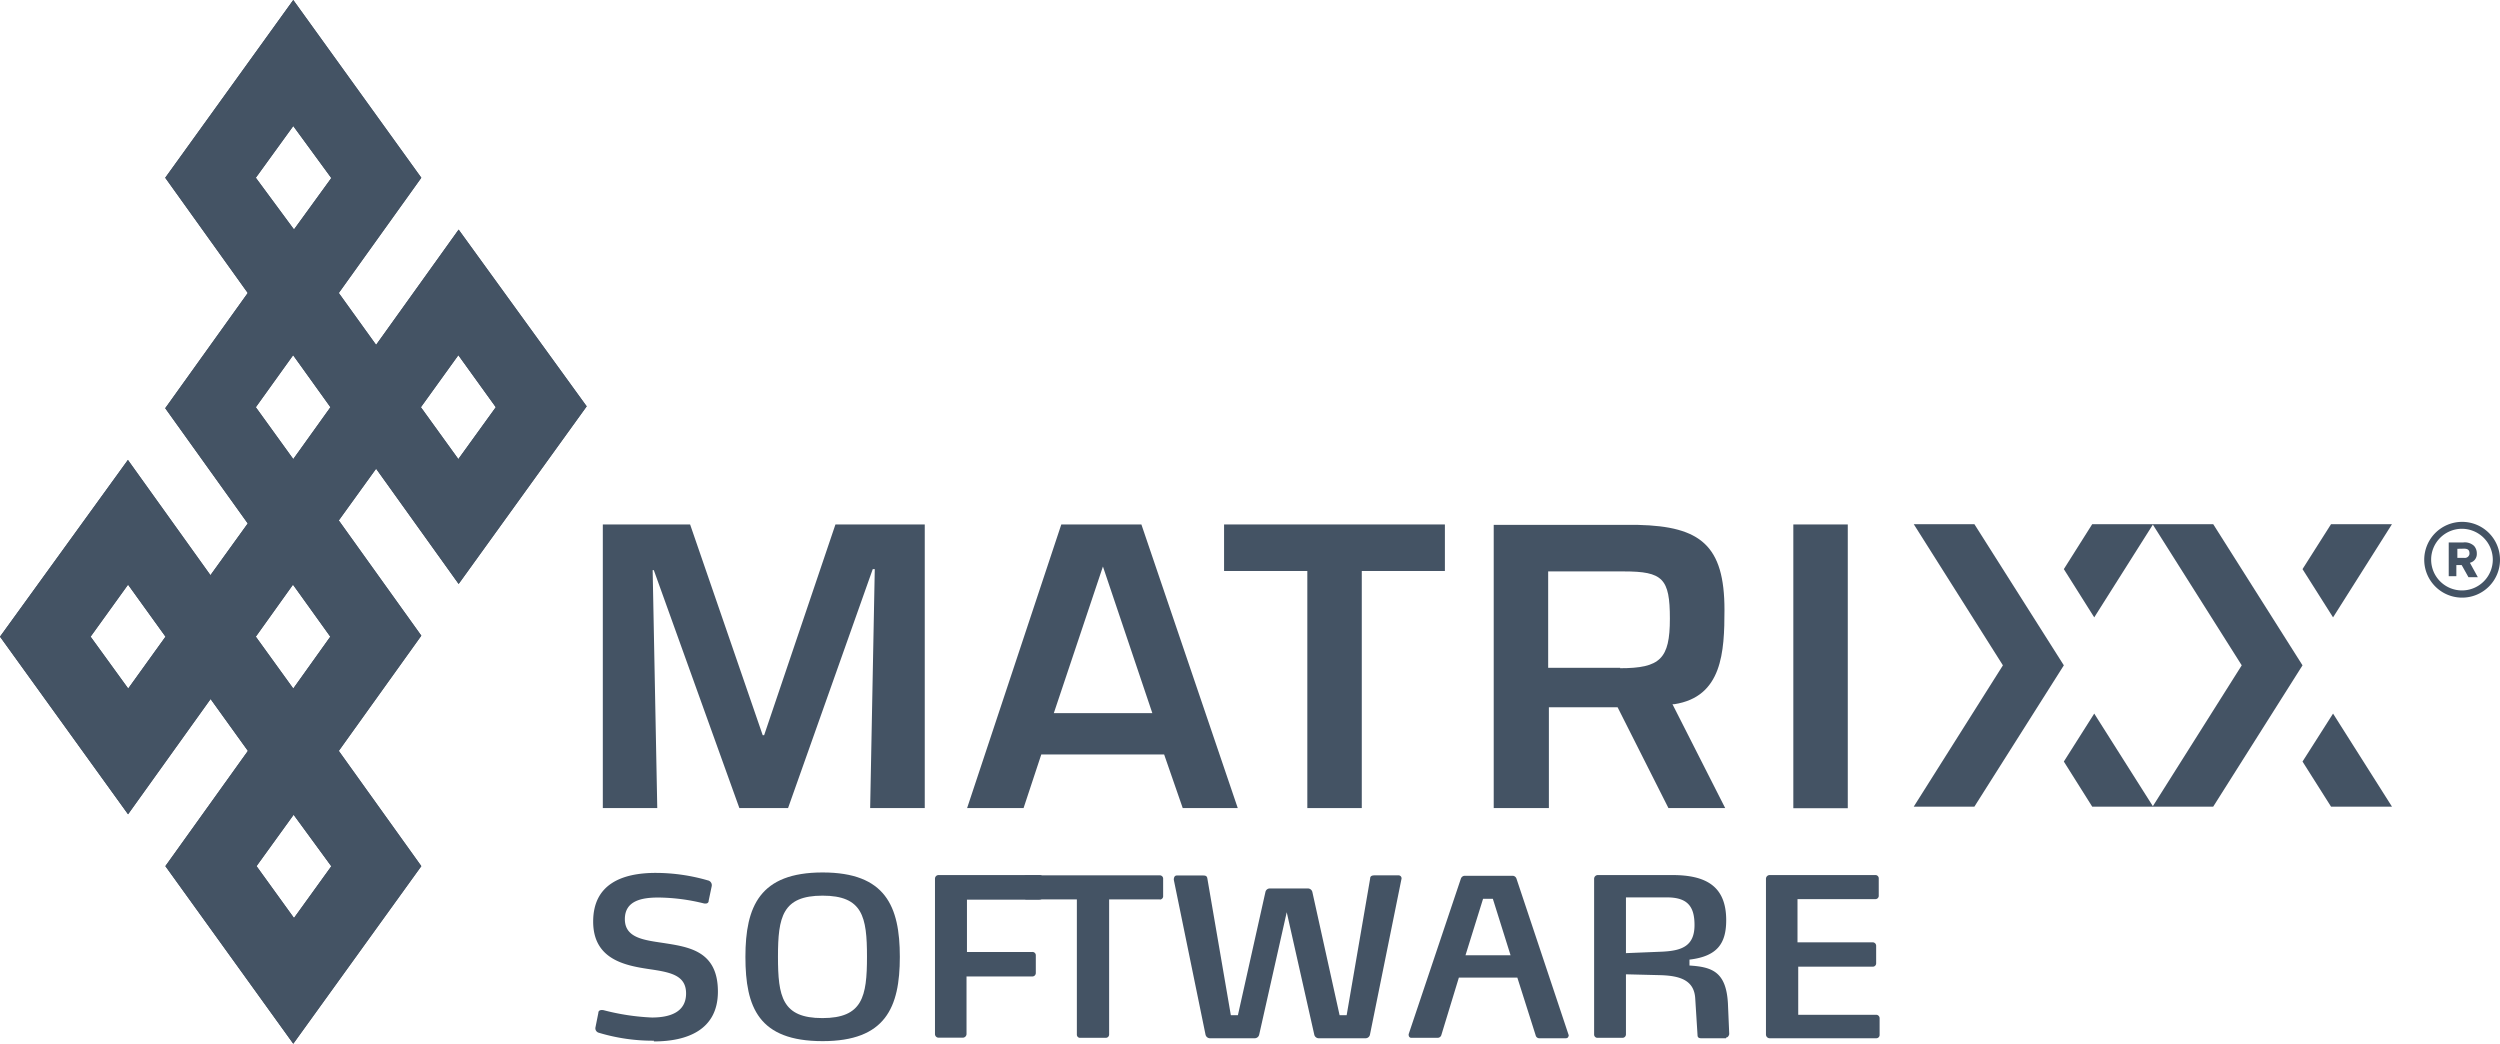 <?xml version="1.0" encoding="utf-8"?><svg xmlns="http://www.w3.org/2000/svg" width="173.56" height="72.47" viewBox="0 0 173.56 72.47"><defs><style>.cls-1{fill:#445364;}</style></defs><g id="Layer_2" data-name="Layer 2"><g id="Layer_1-2" data-name="Layer 1"><path class="cls-1" d="M45.4,72.25a13,13,0,0,1-3.82-.55.32.32,0,0,1-.24-.38v0l.2-1c0-.19.18-.22.36-.19a15.87,15.87,0,0,0,3.36.51c1.25,0,2.37-.37,2.37-1.67S46.49,67.49,45,67.27c-1.65-.25-3.82-.69-3.82-3.29s2-3.38,4.35-3.38a13,13,0,0,1,3.61.52.34.34,0,0,1,.27.4h0l-.21,1c0,.2-.17.23-.33.2a13.56,13.56,0,0,0-3.16-.41c-1.14,0-2.33.21-2.33,1.5s1.29,1.45,2.64,1.65c1.79.28,3.82.54,3.82,3.38,0,2.68-2.16,3.46-4.45,3.46"/><path class="cls-1" d="M57.11,72.28c-4.44,0-5.36-2.34-5.36-5.85s1-5.86,5.36-5.86,5.36,2.34,5.36,5.86-1,5.85-5.36,5.85m0-10.1c-2.79,0-3.1,1.47-3.1,4.24s.29,4.26,3.08,4.26,3.1-1.48,3.1-4.26-.3-4.24-3.09-4.24"/><path class="cls-1" d="M72.13,62.46h-5v3.63h4.53a.23.23,0,0,1,.25.21v1.24a.24.24,0,0,1-.23.25H67.1v4a.26.26,0,0,1-.26.25H65.16a.25.25,0,0,1-.25-.25V61a.25.25,0,0,1,.25-.25h7a.23.23,0,0,1,.25.21V62.2a.23.23,0,0,1-.21.25h0"/><path class="cls-1" d="M80.51,62.44H77v9.38a.23.23,0,0,1-.23.23H75a.22.22,0,0,1-.24-.21v-9.4H71.26a.25.25,0,0,1-.25-.23V61a.24.24,0,0,1,.25-.23H80.5a.23.23,0,0,1,.25.21V62.2a.23.23,0,0,1-.21.25h0"/><path class="cls-1" d="M95.11,71.82a.31.31,0,0,1-.3.26H91.55a.32.32,0,0,1-.31-.26l-1.91-8.49-1.91,8.49a.32.32,0,0,1-.31.26H84a.32.32,0,0,1-.31-.26L81.49,61.08c0-.17.06-.3.21-.3h1.78c.17,0,.31,0,.34.21l1.63,9.49h.49l1.91-8.55a.31.31,0,0,1,.31-.25H90.8a.32.32,0,0,1,.31.25L93,70.48h.49L95.12,61c0-.2.15-.23.33-.23h1.66a.21.21,0,0,1,.18.28Z"/><path class="cls-1" d="M108.89,71.9c0,.12-.07.18-.2.18h-1.81a.26.26,0,0,1-.27-.21l-1.27-4h-4.06l-1.22,4a.27.27,0,0,1-.26.18H98a.18.18,0,0,1-.2-.16h0a.21.21,0,0,1,0-.11L101.42,61a.29.29,0,0,1,.28-.2H105a.29.29,0,0,1,.28.2l3.62,10.85a.21.21,0,0,1,0,.11m-5.26-9.56h-.68l-1.22,3.92h3.13Z"/><path class="cls-1" d="M119.83,72.08H118.1c-.17,0-.25-.07-.25-.21l-.16-2.55c-.07-1.27-1.06-1.58-2.41-1.62l-2.4-.06v4.18a.24.24,0,0,1-.25.23h-1.71a.23.23,0,0,1-.25-.21V61a.26.26,0,0,1,.26-.25h5.17c2.32,0,3.74.76,3.74,3.13,0,1.61-.61,2.51-2.55,2.74v.41c1.58.1,2.55.44,2.67,2.64l.09,2.11c0,.06-.07.25-.22.25m-4.09-9.73h-2.86v3.87l2.47-.1c1.4-.06,2.29-.38,2.29-1.85,0-1.3-.49-1.92-1.92-1.92"/><path class="cls-1" d="M130.19,72.08h-7.33a.26.26,0,0,1-.26-.25V61a.26.26,0,0,1,.26-.25h7.32a.23.23,0,0,1,.25.21v1.21a.23.23,0,0,1-.21.25h-5.43v3H130a.24.24,0,0,1,.25.23v1.23a.23.23,0,0,1-.25.23h-5.16v3.34h5.4a.24.24,0,0,1,.25.23h0v1.15a.23.23,0,0,1-.23.25h0"/><path class="cls-1" d="M20.36,56.53,23,60.14l-2.59,3.59-2.6-3.6,2.6-3.6ZM6.29,44.2l2.6-3.61,2.6,3.61h0L8.9,47.8Zm11.47,0,2.58-3.61h0l2.59,3.61-2.57,3.6h0Zm0-15.93,2.59-3.61,2.59,3.61-2.58,3.6h0Zm11.46,0,2.6-3.61,2.6,3.61-2.6,3.6ZM17.76,12.34l2.6-3.59L23,12.36l-2.59,3.57Zm-6.29,0,5.73,8-5.73,8,5.73,8-2.59,3.59-5.73-8L0,44.2,8.89,56.53l5.73-8,2.59,3.6-5.73,8,8.88,12.33,8.89-12.33-5.73-8,5.73-8-5.73-8,2.59-3.59,5.73,8,8.89-12.33L31.84,15.94l-5.73,8-2.59-3.6,5.73-8L20.36,0Z"/><path class="cls-1" d="M20.36,56.53,23,60.14l-2.59,3.59-2.6-3.6,2.6-3.6ZM6.29,44.2l2.6-3.61,2.6,3.61h0L8.9,47.8Zm11.47,0,2.58-3.61h0l2.59,3.61-2.57,3.6h0Zm0-15.93,2.59-3.61,2.59,3.61-2.58,3.6h0Zm11.46,0,2.6-3.61,2.6,3.61-2.6,3.6ZM17.76,12.34l2.6-3.59L23,12.36l-2.59,3.57Zm-6.29,0,5.73,8-5.73,8,5.73,8-2.59,3.59-5.73-8L0,44.2,8.89,56.53l5.73-8,2.59,3.6-5.73,8,8.88,12.33,8.89-12.33-5.73-8,5.73-8-5.73-8,2.59-3.59,5.73,8,8.89-12.33L31.84,15.94l-5.73,8-2.59-3.6,5.73-8L20.36,0Z"/><polygon class="cls-1" points="54.71 56.1 51.33 56.1 45.39 39.58 45.31 39.58 45.63 56.1 41.85 56.1 41.85 36.41 47.91 36.41 52.95 51.04 53.05 51.04 58 36.41 64.2 36.41 64.2 56.1 60.41 56.1 60.73 39.51 60.59 39.51 54.71 56.1"/><path class="cls-1" d="M72.29,52.38,71.06,56.1H67.14l6.54-19.69h5.56L85.93,56.1H82.11l-1.29-3.72Zm4.28-13.05h0L73.16,49.51H80Z"/><polygon class="cls-1" points="94.54 56.1 90.76 56.1 90.76 39.64 84.98 39.64 84.98 36.41 100.31 36.41 100.31 39.64 94.54 39.64 94.54 56.1"/><rect class="cls-1" x="124.5" y="36.41" width="3.78" height="19.7"/><polygon class="cls-1" points="149.48 36.39 145.25 36.39 143.28 39.51 145.39 42.86 149.48 36.39"/><polygon class="cls-1" points="139.05 46.19 139.05 46.19 132.86 36.39 137.07 36.39 143.28 46.19 137.07 56 132.86 56 139.05 46.19"/><polygon class="cls-1" points="143.28 52.87 145.25 56 149.48 56 145.39 49.54 143.28 52.87"/><polygon class="cls-1" points="166.06 36.39 161.83 36.39 159.85 39.51 161.97 42.86 166.06 36.39"/><polygon class="cls-1" points="155.63 46.19 155.63 46.19 149.44 36.39 153.65 36.39 159.85 46.19 153.65 56 149.44 56 155.63 46.19"/><polygon class="cls-1" points="159.85 52.87 161.83 56 166.06 56 161.97 49.54 159.85 52.87"/><path class="cls-1" d="M170.93,41.49a2.63,2.63,0,1,1,2.63-2.63,2.63,2.63,0,0,1-2.63,2.63m0-4.78a2.14,2.14,0,1,0,2.13,2.14h0a2.15,2.15,0,0,0-2.13-2.14"/><path class="cls-1" d="M116.11,48.89h.12c3.34-.51,3.49-3.63,3.49-6.55,0-4.46-1.65-5.8-6-5.9H103.7V56.1h3.83v-7h4.77l3.53,7h3.94Zm-3.63-2.53h-5V39.67h5.25c2.71,0,3.2.49,3.2,3.28s-.67,3.44-3.46,3.44"/><path class="cls-1" d="M170,37.66H171a.94.94,0,0,1,.76.24.78.78,0,0,1,.19.53.62.62,0,0,1-.48.64l.55,1h-.65l-.47-.84h-.37V40H170Zm.6.44v.63h.48a.32.32,0,0,0,.36-.27v-.05c0-.3-.22-.31-.35-.32Z"/></g></g></svg>
